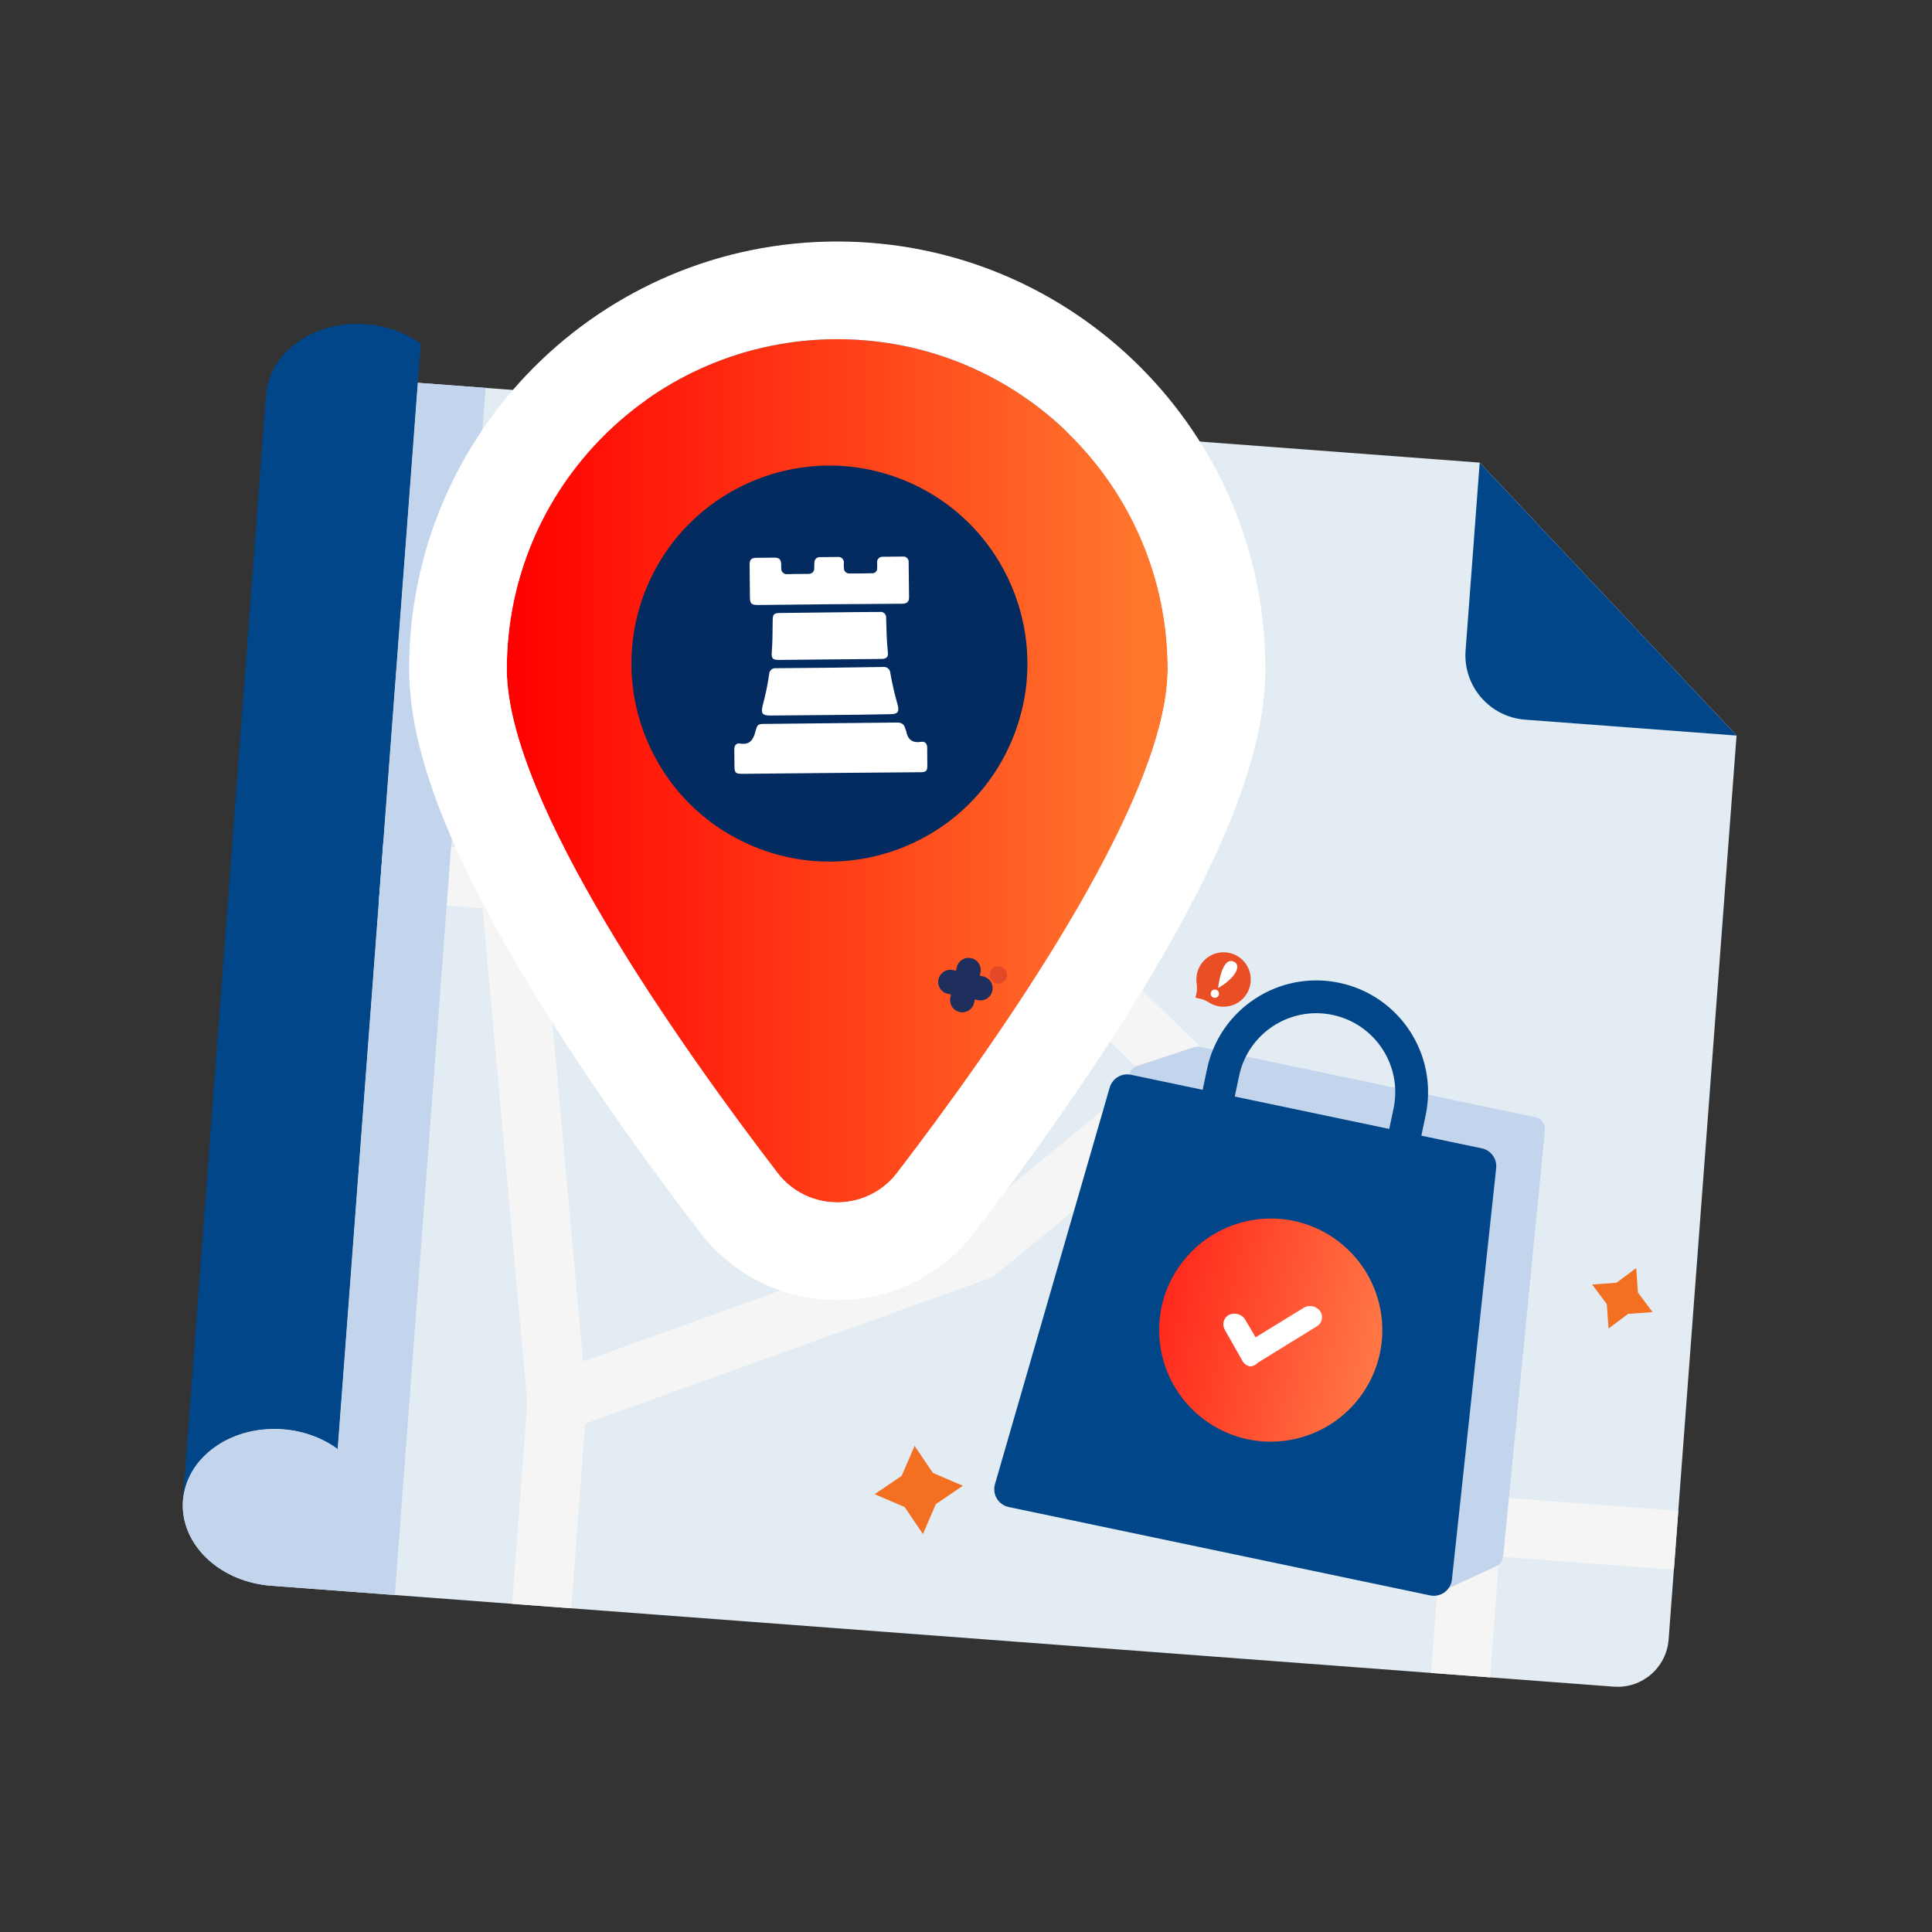 <svg width="80" height="80" viewBox="0 0 80 80" fill="none" xmlns="http://www.w3.org/2000/svg">
<rect x="0" y="0" width="80" height="80" fill="#333333" stroke="none"/>
<path d="M71.907 30.456L69.094 67.889C69.006 69.055 67.99 69.928 66.822 69.841L11.219 65.661C11.098 65.652 10.979 65.639 10.862 65.619C8.895 65.321 7.45 63.819 7.577 62.13C7.704 60.441 9.357 59.17 11.346 59.17C11.465 59.167 11.586 59.172 11.706 59.181C12.578 59.247 13.365 59.547 13.982 60L17.301 15.851L61.271 19.156L71.907 30.456Z" fill="#E2ECF2"/>
<path d="M17.422 14.246L13.983 60.001C13.366 59.547 12.578 59.247 11.706 59.181C11.586 59.172 11.465 59.168 11.347 59.17C9.357 59.17 7.704 60.442 7.577 62.131L11.017 16.376C11.151 14.585 13 13.266 15.145 13.427C16.017 13.492 16.805 13.793 17.422 14.246Z" fill="#004688"/>
<path d="M17.422 14.246L17.38 14.797C17.102 14.72 16.81 14.669 16.508 14.646C14.362 14.485 12.514 15.805 12.379 17.596L9.213 59.716C8.287 60.245 7.654 61.111 7.577 62.131L11.016 16.376C11.151 14.585 13 13.266 15.145 13.427C16.017 13.492 16.804 13.793 17.421 14.246L17.422 14.246Z" fill="#004688"/>
<path d="M61.704 69.456L59.257 69.272L60.182 56.958L37.079 34.482L36.976 17.43L39.431 17.416L39.527 33.443L62.715 56.001L61.704 69.456Z" fill="#F5F5F5"/>
<path d="M23.655 66.596L21.207 66.412L21.901 57.179L39.87 50.723L48.471 43.666L50.03 45.559L41.101 52.885L24.23 58.946L23.655 66.596Z" fill="#F5F5F5"/>
<path d="M21.843 58.172L19.98 37.612L15.69 37.289L15.873 34.846L22.237 35.324L24.288 57.952L21.843 58.172Z" fill="#F5F5F5"/>
<path d="M21.286 37.681L20.931 35.256L37.923 32.78L47.245 27.99L46.327 18.24L48.771 18.011L49.844 29.411L38.683 35.146L21.286 37.681Z" fill="#F5F5F5"/>
<path d="M69.495 62.557L61.04 61.922L60.856 64.365L69.312 65.001L69.495 62.557Z" fill="#F5F5F5"/>
<path d="M20.107 16.062L16.35 66.047L11.219 65.661C11.098 65.652 10.979 65.639 10.862 65.619C8.895 65.321 7.45 63.819 7.577 62.13C7.704 60.441 9.357 59.17 11.346 59.17C11.465 59.167 11.586 59.172 11.706 59.181C12.578 59.247 13.365 59.547 13.982 60L17.301 15.851L20.107 16.062Z" fill="#C3D4ED"/>
<path d="M71.908 30.458L63.156 29.8C61.681 29.689 60.576 28.406 60.687 26.934L61.271 19.158L71.908 30.458Z" fill="#004688"/>
<path d="M34.669 14.045C27.113 14.045 20.985 20.16 20.985 27.707C20.985 33.205 28.256 43.427 32.197 48.57C33.447 50.194 35.895 50.194 37.144 48.57C41.085 43.427 48.352 33.205 48.352 27.707C48.352 20.16 42.228 14.045 34.669 14.045ZM34.669 33.156C31.479 33.156 28.892 30.573 28.892 27.388C28.892 24.203 31.479 21.62 34.669 21.62C37.859 21.62 40.446 24.2 40.446 27.388C40.446 30.576 37.862 33.156 34.669 33.156Z" fill="url(#paint0_linear_8728_164042)"/>
<path fill-rule="evenodd" clip-rule="evenodd" d="M28.991 51.036L28.986 51.03C26.975 48.406 24.064 44.421 21.636 40.339C20.423 38.298 19.286 36.158 18.441 34.098C17.624 32.107 16.94 29.861 16.94 27.707C16.94 17.919 24.885 10 34.669 10C44.456 10 52.397 17.92 52.397 27.707C52.397 29.861 51.714 32.106 50.898 34.097C50.053 36.158 48.916 38.298 47.703 40.338C45.276 44.421 42.366 48.405 40.355 51.03L40.35 51.036C37.481 54.765 31.86 54.765 28.991 51.036ZM32.197 48.57C28.256 43.427 20.985 33.205 20.985 27.707C20.985 20.16 27.113 14.045 34.669 14.045C42.228 14.045 48.352 20.16 48.352 27.707C48.352 33.205 41.085 43.427 37.144 48.57C35.895 50.194 33.447 50.194 32.197 48.57ZM32.937 27.388C32.937 28.332 33.707 29.111 34.669 29.111C35.634 29.111 36.401 28.335 36.401 27.388C36.401 26.442 35.632 25.665 34.669 25.665C33.707 25.665 32.937 26.443 32.937 27.388ZM28.892 27.388C28.892 30.573 31.479 33.156 34.669 33.156C37.862 33.156 40.446 30.576 40.446 27.388C40.446 24.2 37.859 21.62 34.669 21.62C31.479 21.62 28.892 24.203 28.892 27.388Z" fill="white"/>
<path d="M31.244 35.066C35.435 36.779 40.22 34.77 41.932 30.579C43.645 26.388 41.636 21.602 37.445 19.889C33.254 18.176 28.469 20.185 26.756 24.376C25.044 28.567 27.053 33.353 31.244 35.066Z" fill="#042B60"/>
<path d="M34.398 32.007L30.734 32.042C30.463 32.044 30.416 32.002 30.413 31.735C30.41 31.505 30.411 31.273 30.406 31.041C30.401 30.873 30.484 30.76 30.641 30.788C31.055 30.857 31.192 30.626 31.282 30.286C31.366 29.977 31.382 29.977 31.716 29.975C33.52 29.956 35.324 29.937 37.127 29.919C37.317 29.916 37.438 29.973 37.482 30.167C37.49 30.203 37.516 30.237 37.523 30.274C37.587 30.62 37.777 30.776 38.142 30.719C38.31 30.693 38.396 30.8 38.394 30.978C38.39 31.216 38.398 31.454 38.399 31.691C38.4 31.926 38.347 31.973 38.115 31.976L34.398 32.007Z" fill="white"/>
<path d="M34.372 29.607L31.899 29.628C31.569 29.631 31.503 29.542 31.578 29.222C31.695 28.796 31.785 28.363 31.848 27.926C31.848 27.89 31.856 27.853 31.871 27.819C31.886 27.785 31.908 27.755 31.936 27.731C31.964 27.706 31.996 27.688 32.032 27.677C32.067 27.667 32.105 27.664 32.141 27.669C33.613 27.66 35.084 27.643 36.553 27.618C36.591 27.612 36.63 27.613 36.667 27.623C36.704 27.632 36.739 27.65 36.769 27.674C36.798 27.698 36.823 27.729 36.84 27.763C36.856 27.798 36.866 27.835 36.867 27.874C36.944 28.315 37.046 28.752 37.17 29.183C37.245 29.479 37.178 29.57 36.867 29.573C36.041 29.593 35.206 29.599 34.372 29.607Z" fill="white"/>
<path d="M34.355 27.305L32.257 27.326C32.006 27.329 31.935 27.267 31.956 27.023C31.994 26.575 31.986 26.125 31.996 25.676C32 25.435 32.047 25.386 32.296 25.383C33.314 25.368 34.332 25.359 35.35 25.347C35.71 25.344 36.068 25.345 36.428 25.34C36.464 25.334 36.499 25.336 36.534 25.346C36.568 25.357 36.599 25.375 36.624 25.4C36.65 25.424 36.67 25.455 36.682 25.488C36.694 25.522 36.698 25.558 36.693 25.593C36.708 26.067 36.713 26.541 36.765 27.015C36.785 27.207 36.703 27.282 36.507 27.285C35.792 27.294 35.074 27.299 34.355 27.305Z" fill="white"/>
<path d="M34.349 25.02L31.4 25.052C31.109 25.054 31.053 24.998 31.052 24.707C31.047 24.264 31.042 23.822 31.039 23.378C31.039 23.175 31.111 23.101 31.315 23.098C31.565 23.093 31.815 23.09 32.066 23.09C32.269 23.091 32.339 23.165 32.348 23.369C32.343 23.453 32.346 23.536 32.359 23.619C32.377 23.671 32.413 23.715 32.46 23.743C32.507 23.772 32.563 23.782 32.618 23.773C32.895 23.768 33.17 23.764 33.446 23.765C33.627 23.765 33.725 23.686 33.716 23.498C33.714 23.433 33.718 23.368 33.722 23.306C33.72 23.273 33.724 23.241 33.736 23.21C33.748 23.18 33.766 23.152 33.789 23.13C33.813 23.108 33.841 23.09 33.872 23.08C33.902 23.07 33.935 23.067 33.967 23.07C34.205 23.07 34.444 23.068 34.68 23.063C34.715 23.058 34.751 23.06 34.785 23.071C34.819 23.082 34.85 23.1 34.876 23.125C34.901 23.15 34.921 23.181 34.932 23.215C34.944 23.249 34.947 23.285 34.942 23.32C34.934 23.384 34.942 23.448 34.944 23.514C34.942 23.544 34.947 23.575 34.957 23.604C34.968 23.633 34.985 23.659 35.006 23.681C35.028 23.703 35.054 23.72 35.083 23.731C35.111 23.742 35.142 23.747 35.173 23.746C35.481 23.748 35.783 23.744 36.099 23.737C36.13 23.741 36.162 23.737 36.191 23.726C36.221 23.715 36.247 23.698 36.269 23.675C36.29 23.652 36.306 23.624 36.315 23.594C36.324 23.564 36.326 23.532 36.32 23.501C36.329 23.433 36.318 23.36 36.319 23.298C36.316 23.266 36.319 23.233 36.329 23.203C36.34 23.172 36.357 23.144 36.379 23.121C36.401 23.098 36.429 23.079 36.459 23.068C36.489 23.057 36.521 23.052 36.554 23.055C36.831 23.049 37.107 23.05 37.382 23.046C37.414 23.042 37.447 23.045 37.478 23.055C37.508 23.065 37.536 23.082 37.56 23.105C37.583 23.127 37.601 23.155 37.612 23.185C37.624 23.215 37.628 23.248 37.625 23.28C37.632 23.767 37.635 24.255 37.642 24.744C37.644 24.925 37.535 24.995 37.372 24.999C37.103 25.003 36.833 25.003 36.558 25.005L34.349 25.02Z" fill="white"/>
<path d="M40.206 40.838L40.6 40.921" stroke="#1E2F5E" stroke-width="1.007" stroke-linecap="round" stroke-linejoin="round"/>
<path d="M39.352 40.66L39.761 40.746" stroke="#1E2F5E" stroke-width="1.007" stroke-linecap="round" stroke-linejoin="round"/>
<path d="M40.024 40.563L40.107 40.166" stroke="#1E2F5E" stroke-width="1.007" stroke-linecap="round" stroke-linejoin="round"/>
<path d="M39.845 41.414L39.923 41.041" stroke="#1E2F5E" stroke-width="1.007" stroke-linecap="round" stroke-linejoin="round"/>
<path d="M41.262 40.724C41.457 40.765 41.649 40.64 41.69 40.444C41.731 40.248 41.606 40.057 41.41 40.016C41.215 39.975 41.023 40.1 40.982 40.295C40.941 40.491 41.066 40.683 41.262 40.724Z" fill="#E44927"/>
<path d="M48.329 52.678L49.758 51.866" stroke="#1E2F5E" stroke-width="1.51" stroke-linecap="round" stroke-linejoin="round"/>
<path d="M49.451 52.99L48.635 51.555" stroke="#042B60" stroke-width="1.51" stroke-linecap="round" stroke-linejoin="round"/>
<path d="M50.792 39.439C50.622 39.419 50.449 39.439 50.287 39.497C50.125 39.554 49.978 39.648 49.858 39.772C49.738 39.895 49.648 40.044 49.595 40.207C49.541 40.37 49.526 40.544 49.55 40.714C49.581 40.903 49.566 41.096 49.507 41.277C49.505 41.282 49.505 41.287 49.505 41.292C49.506 41.297 49.508 41.301 49.51 41.305C49.513 41.309 49.516 41.313 49.52 41.316C49.525 41.318 49.529 41.32 49.534 41.321L49.59 41.332C49.754 41.355 49.912 41.414 50.05 41.505C50.196 41.6 50.362 41.66 50.535 41.679C50.708 41.699 50.883 41.679 51.047 41.62C51.21 41.561 51.358 41.465 51.478 41.339C51.599 41.213 51.688 41.061 51.739 40.895C51.789 40.736 51.803 40.569 51.781 40.405C51.758 40.24 51.699 40.083 51.609 39.944C51.518 39.805 51.398 39.687 51.257 39.6C51.116 39.513 50.957 39.458 50.792 39.439Z" fill="#E94E24"/>
<path d="M50.269 41.315C50.361 41.334 50.453 41.275 50.472 41.182C50.492 41.089 50.432 40.998 50.339 40.979C50.246 40.959 50.155 41.019 50.136 41.111C50.116 41.204 50.176 41.295 50.269 41.315Z" fill="white"/>
<path d="M50.438 40.913C50.438 40.913 50.583 39.528 51.12 39.837C51.392 39.995 51.175 40.49 50.438 40.913Z" fill="white"/>
<path d="M63.573 46.26L49.698 43.35C49.611 43.331 49.521 43.337 49.437 43.364L47.097 44.135C46.701 44.265 46.626 44.792 46.969 45.028L54.991 50.542C55.089 50.609 55.16 50.709 55.191 50.824L59.194 65.482C59.276 65.782 59.608 65.937 59.891 65.806L61.953 64.857C62.115 64.782 62.226 64.627 62.243 64.449L63.971 46.802C63.996 46.546 63.824 46.313 63.573 46.26Z" fill="#C3D4ED"/>
<path fill-rule="evenodd" clip-rule="evenodd" d="M49.979 44.274C50.503 41.773 52.956 40.171 55.456 40.696C57.957 41.22 59.559 43.673 59.034 46.173L58.565 48.412L49.509 46.512L49.979 44.274ZM55.177 42.025C53.411 41.654 51.678 42.786 51.308 44.553L51.117 45.462L57.514 46.804L57.705 45.895C58.075 44.128 56.944 42.396 55.177 42.025Z" fill="#004688"/>
<path d="M45.95 45.033C46.06 44.653 46.444 44.422 46.83 44.504L61.358 47.551C61.737 47.631 61.995 47.985 61.953 48.371L60.121 65.404C60.073 65.848 59.652 66.154 59.215 66.062L41.77 62.403C41.34 62.313 41.078 61.876 41.2 61.454L45.95 45.033Z" fill="#004688"/>
<path d="M51.674 59.6C50.475 59.349 49.424 58.632 48.753 57.606C48.082 56.581 47.845 55.331 48.094 54.132C48.348 52.932 49.067 51.882 50.094 51.211C51.121 50.541 52.371 50.304 53.572 50.553C54.771 50.807 55.82 51.527 56.489 52.553C57.158 53.58 57.392 54.83 57.141 56.029C56.887 57.227 56.169 58.274 55.145 58.944C54.12 59.613 52.872 59.849 51.674 59.6Z" fill="url(#paint1_linear_8728_164042)"/>
<path d="M51.752 56.581C51.687 56.564 51.626 56.535 51.573 56.495C51.52 56.455 51.476 56.405 51.444 56.349L50.731 55.088C50.663 54.985 50.639 54.863 50.663 54.746C50.688 54.63 50.759 54.527 50.863 54.46C50.971 54.399 51.101 54.38 51.226 54.406C51.351 54.432 51.462 54.502 51.536 54.601L51.993 55.375L53.99 54.149C54.097 54.085 54.227 54.064 54.353 54.091C54.479 54.117 54.59 54.189 54.663 54.29C54.734 54.392 54.76 54.516 54.735 54.633C54.71 54.751 54.637 54.853 54.531 54.918L52.096 56.42C52.054 56.467 52.002 56.506 51.943 56.534C51.884 56.562 51.819 56.578 51.752 56.581Z" fill="white"/>
<path d="M37.337 61.112L36.218 61.87L37.46 62.404L38.218 63.522L38.751 62.281L39.87 61.523L38.629 60.989L37.871 59.87L37.337 61.112Z" fill="#F36F21"/>
<path d="M66.938 53.115L65.927 53.188L66.534 54L66.607 55.011L67.418 54.404L68.429 54.332L67.823 53.52L67.751 52.508L66.938 53.115Z" fill="#F36F21"/>
<defs>
<linearGradient id="paint0_linear_8728_164042" x1="20.986" y1="32.684" x2="48.36" y2="32.684" gradientUnits="userSpaceOnUse">
<stop stop-color="#FF0000"/>
<stop offset="0.96" stop-color="#FF772D"/>
</linearGradient>
<linearGradient id="paint1_linear_8728_164042" x1="48.094" y1="54.132" x2="57.141" y2="56.029" gradientUnits="userSpaceOnUse">
<stop stop-color="#FF291C"/>
<stop offset="0.96" stop-color="#FF7544"/>
</linearGradient>
</defs>
</svg>
